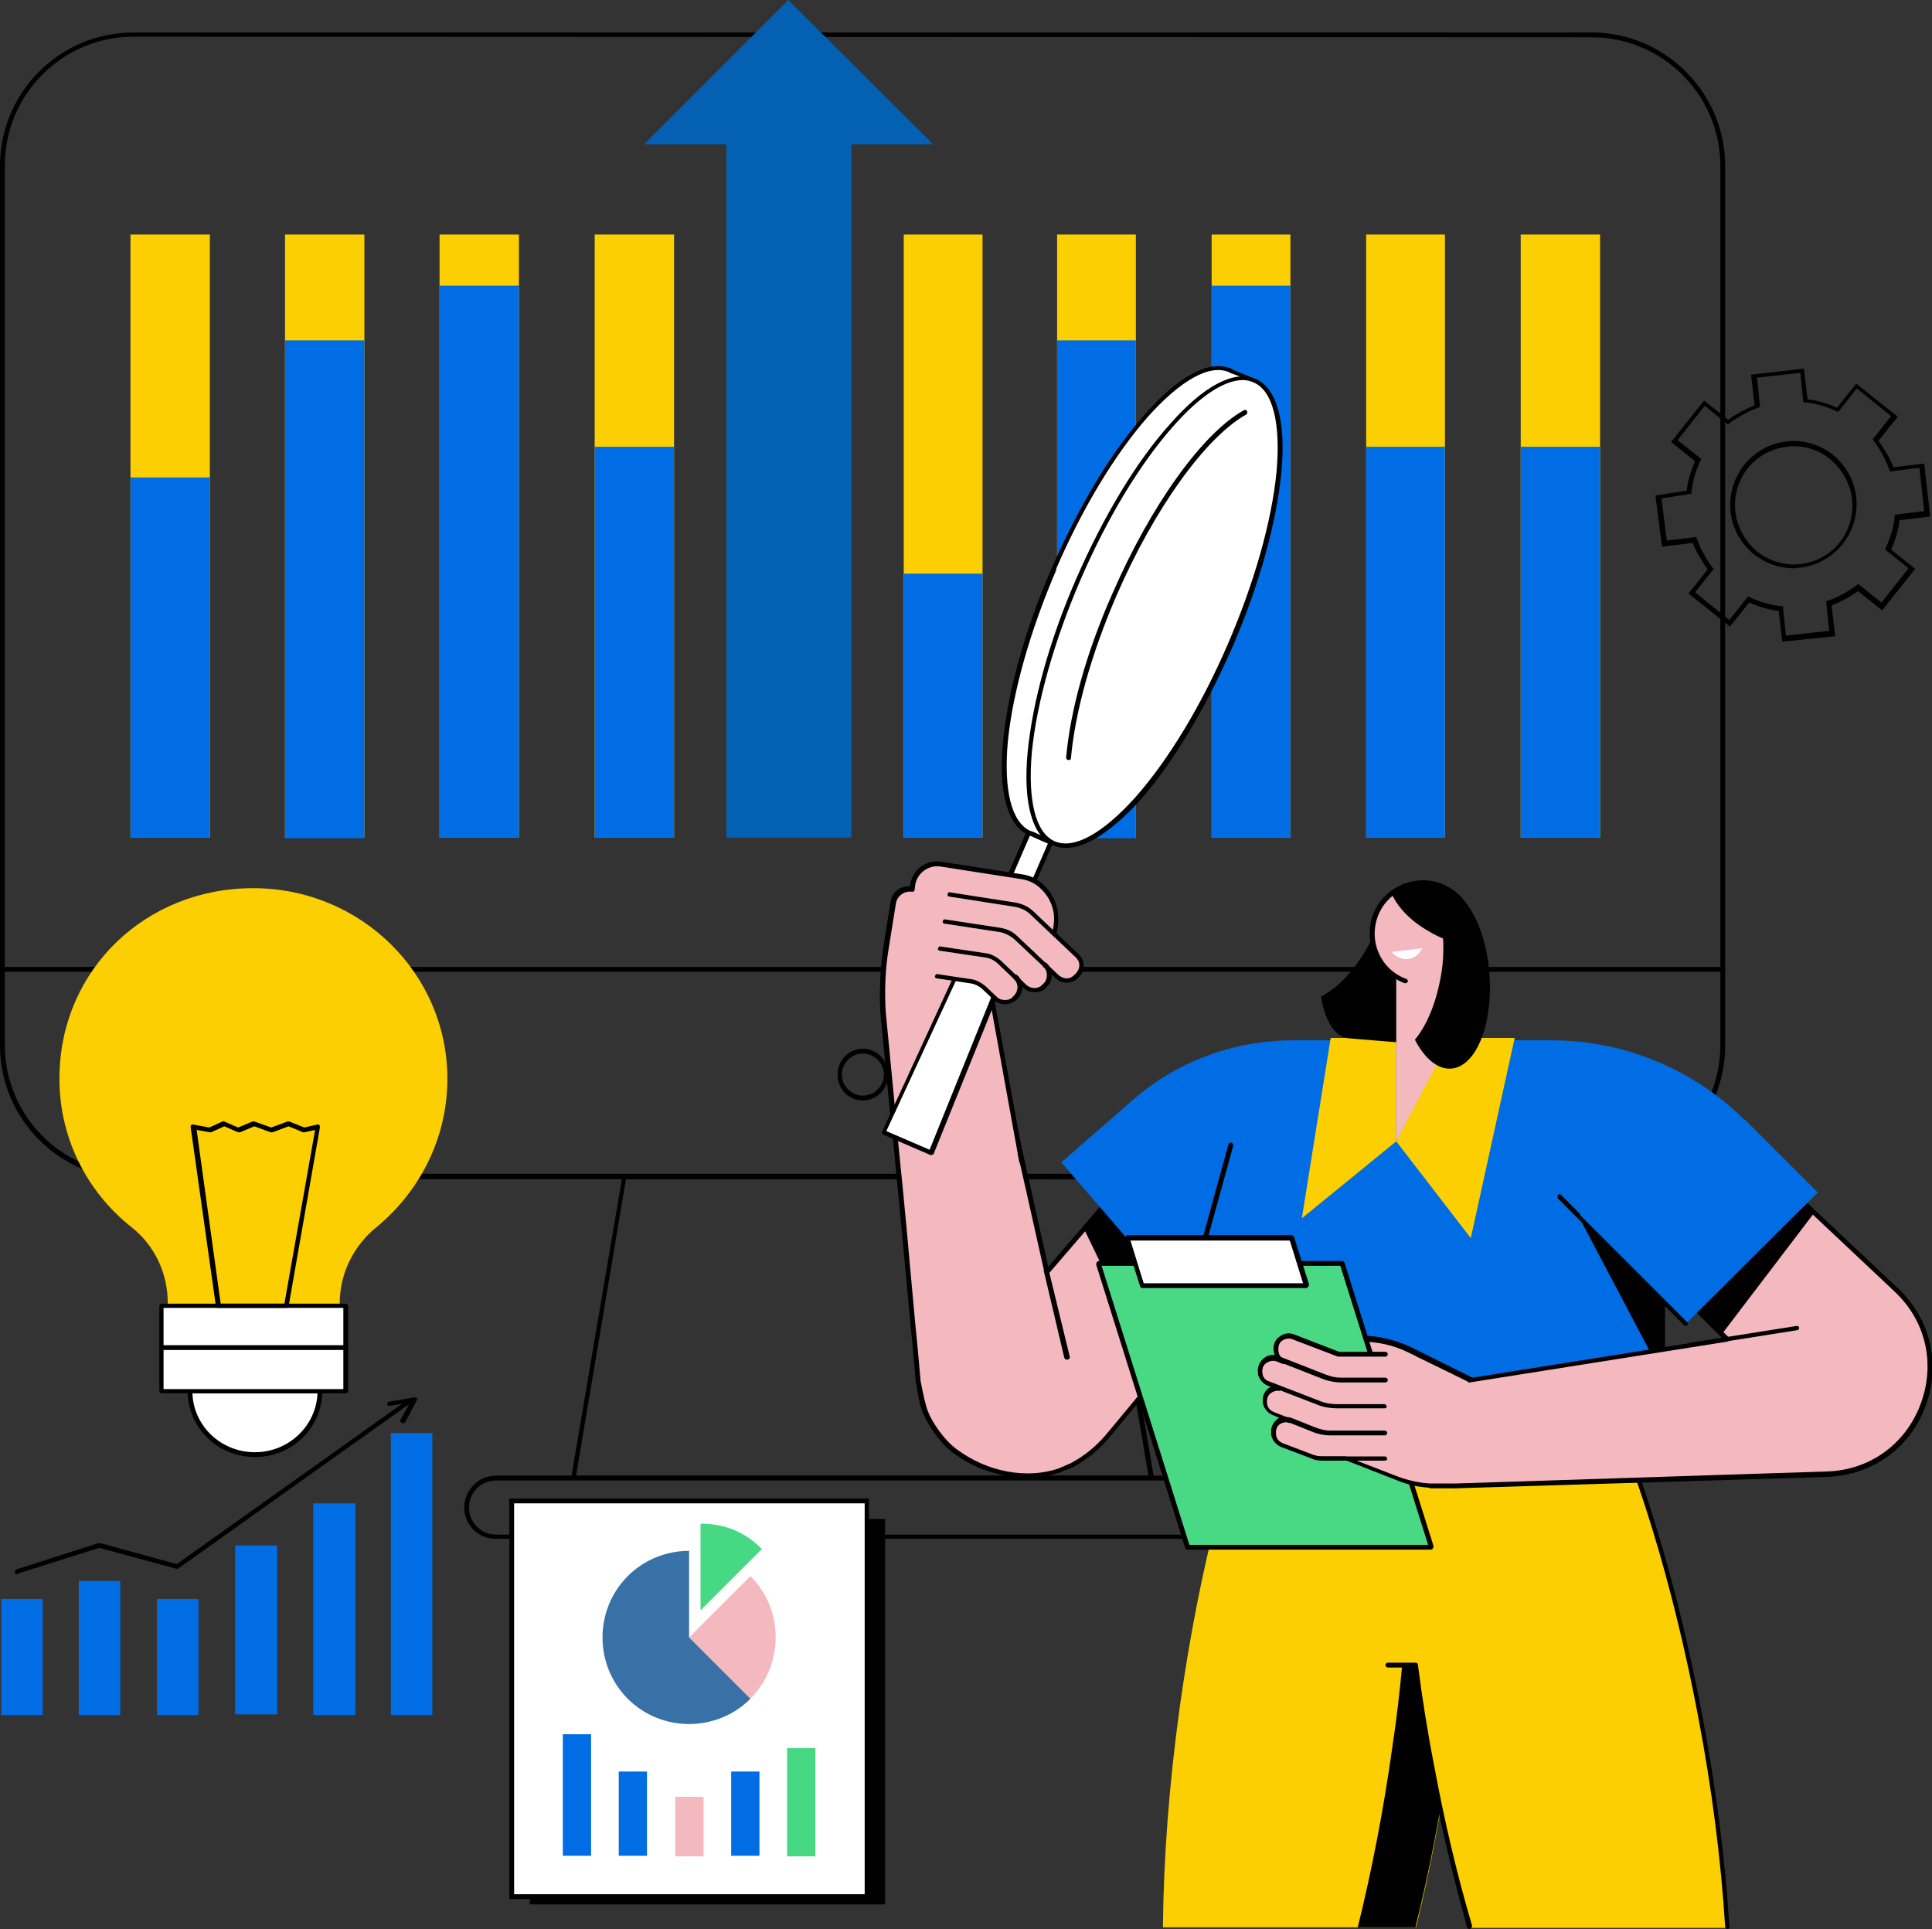 <?xml version="1.0" encoding="utf-8"?>
<!-- Generator: Adobe Illustrator 27.7.0, SVG Export Plug-In . SVG Version: 6.00 Build 0)  -->
<svg version="1.1" id="uuid-600fbe28-6e6b-4b0e-8eea-8945464eac73"
	 xmlns="http://www.w3.org/2000/svg" xmlns:xlink="http://www.w3.org/1999/xlink" x="0px" y="0px" viewBox="0 0 321.3 320.8"
	 style="enable-background:new 0 0 321.3 320.8;" xml:space="preserve">
<rect x="0" y="0" width="321.3" height="320.8" fill="#333333" stroke="none"/>
<style type="text/css">
	.st0{fill:#FCCF02;}
	.st1{fill:#006DE4;}
	.st2{fill:#0460B2;}
	.st3{fill:#F4B8BF;}
	.st4{fill:#FFFFFF;}
	.st5{fill:#49D984;}
	.st6{fill:#925B50;}
	.st7{fill:#47D883;}
	.st8{fill:#3871A5;}
</style>
<path d="M264.7,196.1H22.2C10,196.1,0,186.1,0,173.9V27.6C0,15.3,10,5.4,22.2,5.4h242.5c12.2,0,22.2,10,22.2,22.2v146.3
	C286.9,186.1,277,196,264.7,196.1 M22.2,6.1c-11.8,0-21.4,9.6-21.4,21.4v146.3c0,11.8,9.6,21.4,21.4,21.4h242.5
	c11.8,0,21.4-9.6,21.4-21.4V27.6c0-11.8-9.6-21.4-21.4-21.4L22.2,6.1L22.2,6.1z"/>
<path d="M286.5,161.6H0.5c-0.2,0-0.4-0.2-0.4-0.4s0.2-0.4,0.4-0.4h286c0.2,0,0.4,0.2,0.4,0.4S286.7,161.6,286.5,161.6"/>
<path d="M191.5,246.1H95.4c-0.1,0-0.2-0.1-0.3-0.1c-0.1-0.1-0.1-0.2-0.1-0.3l8.5-50.1c0-0.2,0.2-0.3,0.4-0.3H183
	c0.2,0,0.4,0.1,0.4,0.3l8.5,50.1c0,0.1,0,0.2-0.1,0.3C191.7,246.1,191.6,246.1,191.5,246.1 M95.8,245.4h95.2l-8.4-49.3h-78.5
	L95.8,245.4L95.8,245.4z"/>
<path d="M204.4,255.9h-122c-2.9,0-5.2-2.4-5.2-5.2s2.3-5.3,5.2-5.3h122c2.9,0,5.2,2.4,5.2,5.2S207.3,255.9,204.4,255.9 M82.5,246.2
	c-2.5,0-4.5,2-4.5,4.5s2,4.5,4.5,4.5h122c2.5,0,4.5-2,4.5-4.5s-2-4.5-4.5-4.5H82.5z"/>
<path d="M143.5,183c-2.4,0-4.2-1.9-4.2-4.3s1.9-4.3,4.2-4.3s4.2,1.9,4.2,4.3S145.8,183,143.5,183 M143.5,175.2
	c-1.9,0-3.5,1.6-3.5,3.5s1.6,3.5,3.5,3.5s3.5-1.6,3.5-3.5S145.4,175.2,143.5,175.2"/>
<rect x="150.3" y="39" class="st0" width="13.1" height="100.3"/>
<rect x="98.9" y="39" class="st0" width="13.2" height="100.3"/>
<rect x="73.1" y="39" class="st0" width="13.2" height="100.3"/>
<rect x="47.4" y="39" class="st0" width="13.2" height="100.3"/>
<rect x="21.7" y="39" class="st0" width="13.2" height="100.3"/>
<rect x="150.3" y="95.4" class="st1" width="13.1" height="43.9"/>
<rect x="98.9" y="74.3" class="st1" width="13.2" height="65"/>
<rect x="73.1" y="47.5" class="st1" width="13.2" height="91.8"/>
<rect x="47.4" y="56.6" class="st1" width="13.2" height="82.8"/>
<rect x="21.7" y="79.4" class="st1" width="13.2" height="59.9"/>
<polygon class="st2" points="155.2,24 131.1,0 107.1,24 120.8,24 120.8,139.3 141.6,139.3 141.6,24 "/>
<rect x="252.9" y="39" class="st0" width="13.2" height="100.3"/>
<rect x="227.2" y="39" class="st0" width="13.1" height="100.3"/>
<rect x="201.5" y="39" class="st0" width="13.1" height="100.3"/>
<rect x="175.8" y="39" class="st0" width="13.1" height="100.3"/>
<rect x="252.9" y="74.3" class="st1" width="13.2" height="65"/>
<rect x="227.2" y="74.3" class="st1" width="13.1" height="65"/>
<rect x="201.5" y="47.5" class="st1" width="13.1" height="91.8"/>
<rect x="175.8" y="56.6" class="st1" width="13.1" height="82.8"/>
<path class="st0" d="M235.5,320.5h-42.1c0.1-11.2,1-23.6,2.8-36.6c6.4-46.1,21.7-82.1,34.1-80.3c12.4,1.7,17.3,40.5,10.9,86.6
	C239.8,300.9,237.8,311.1,235.5,320.5"/>
<path d="M233.2,276.8h9.6c-0.4,4.4-0.9,8.9-1.6,13.4c-1.5,10.8-3.5,21-5.8,30.3h-9.6c2.3-9.3,4.3-19.5,5.8-30.3
	C232.3,285.6,232.8,281.1,233.2,276.8"/>
<path class="st0" d="M244.4,320.5c-2.4-8.3-4.5-17.2-6.3-26.6c-8.6-45.7-5.6-84.7,6.7-87s29.3,32.9,38,78.6
	c2.3,12.4,3.8,24.3,4.5,35.1H244.4L244.4,320.5z"/>
<path d="M287.3,320.8c-0.2,0-0.4-0.2-0.4-0.4c-0.7-11.2-2.2-22.9-4.5-35c-4.2-22.1-10.4-42.4-17.6-57.2c-7-14.5-14.3-22.1-20-21.1
	c-0.2,0-0.4-0.1-0.4-0.3c0-0.2,0.1-0.4,0.3-0.4c6.1-1.2,13.5,6.5,20.8,21.5c7.2,14.9,13.4,35.3,17.6,57.4
	c2.3,12.1,3.8,23.9,4.5,35.1C287.7,320.6,287.5,320.8,287.3,320.8L287.3,320.8"/>
<path d="M244.4,320.8c-0.2,0-0.3-0.1-0.4-0.3c-2.4-8.5-4.5-17.5-6.3-26.7c-1.1-5.5-1.9-11.1-2.7-16.5h-4.2c-0.2,0-0.4-0.2-0.4-0.4
	s0.2-0.4,0.4-0.4h4.6c0.2,0,0.4,0.1,0.4,0.3c0.7,5.5,1.6,11.2,2.7,16.8c1.7,9.2,3.8,18.1,6.3,26.6c0.1,0.2-0.1,0.4-0.3,0.5
	C244.5,320.8,244.4,320.8,244.4,320.8"/>
<path class="st3" d="M165.9,175.7l8.1,35.7l18.3-21.2l14,21.6L184,238.7c-10.1,12.2-29.9,6.1-31.4-9.6l-5.2-53.4H165.9L165.9,175.7z
	"/>
<path d="M170.7,245.7c-4.2,0-8.6-1.4-12.2-4.1c-2.3-1.7-4.3-4.9-4.9-6.4c-0.6-1.3-0.9-2.9-1.1-4.4c-0.1-0.4-0.1-0.7-0.2-1
	c0,0,0,0,0,0c-0.3-3.7-0.6-6.9-0.9-9.8c-1-10.8-1.6-17.2-2.9-30.7c0-0.2,0.1-0.4,0.4-0.4c0.2,0,0.4,0.1,0.4,0.4
	c1.4,13.5,1.9,20,2.9,30.7c0.3,2.9,0.6,6.1,0.9,9.7c0.1,0.3,0.1,0.6,0.2,1c0.3,1.4,0.6,3,1.1,4.2c0.6,1.5,2.5,4.5,4.7,6.1
	c5.1,3.8,11.6,5,17,3.2c0.3-0.2,0.7-0.3,1.1-0.5s0.8-0.3,1.1-0.5c2.2-1.2,4.1-2.8,5.7-4.7c5.2-6.2,10.1-12.3,14.9-18.1
	c2.4-2.9,4.7-5.8,7.1-8.7c-1.2-1.6-2.2-3.3-3.2-4.9c-1.2-1.9-2.3-3.8-3.6-5.5l-6.8-10.4l-18,20.9c-0.1,0.1-0.2,0.2-0.4,0.1
	c-0.1,0-0.2-0.1-0.3-0.3l-0.3-1.3c-3.3-14.9-5.8-25.6-7.2-32c-0.1-0.2,0.1-0.4,0.3-0.5c0.2-0.1,0.4,0.1,0.5,0.3
	c1.5,6.4,3.9,17.1,7.2,32l0.1,0.6l17.8-20.7c0.1-0.1,0.2-0.1,0.3-0.1c0.1,0,0.2,0.1,0.3,0.2l7,10.8c1.3,1.7,2.5,3.7,3.7,5.5
	c1.1,1.7,2.1,3.5,3.3,5.1c0.1,0.1,0.1,0.3,0,0.5c-2.4,3-4.9,5.9-7.3,8.9c-4.8,5.9-9.7,11.9-14.9,18.1c-1.6,2-3.6,3.6-5.9,4.9
	c-0.4,0.2-0.8,0.4-1.2,0.5c-0.4,0.1-0.8,0.3-1.1,0.5c0,0,0,0-0.1,0C174.5,245.4,172.7,245.7,170.7,245.7"/>
<polygon points="203.5,215.1 185.8,197.6 180.2,204.2 191.8,228.2 "/>
<path d="M177.4,226.1c-0.2,0-0.3-0.1-0.4-0.3l-3.4-14.4c-0.1-0.2,0.1-0.4,0.3-0.5c0.2-0.1,0.4,0.1,0.5,0.3l3.5,14.4
	c0.1,0.2-0.1,0.4-0.3,0.5C177.5,226.1,177.5,226.1,177.4,226.1"/>
<path class="st3" d="M151.7,147.7l17.4,2.8l-4.1,15.3l4.6,26.1l-20.9-3.3l-1.9-20.3c-0.2-3.6,0-7.2,0.5-10.7l1.2-7.5
	C148.8,148.5,150.2,147.5,151.7,147.7"/>
<path d="M169.9,193.5c-0.2,0-0.4-0.1-0.4-0.3l-4.8-26.5c-2,2.1-5.3,2.4-7.8,2c-0.2,0-0.4-0.2-0.3-0.4s0.2-0.4,0.4-0.3
	c2.5,0.4,5.9,0,7.6-2.3c0.1-0.1,0.2-0.2,0.4-0.1c0.1,0,0.3,0.2,0.3,0.3l5,27.3C170.4,193.2,170.2,193.4,169.9,193.5
	C170,193.5,170,193.5,169.9,193.5"/>
<rect x="144.7" y="150.2" transform="matrix(0.397 -0.918 0.918 0.397 -38.908 245.273)" class="st4" width="45" height="4"/>
<path d="M160.1,174.1c-0.1,0-0.1,0-0.1,0l-3.7-1.6c-0.2-0.1-0.3-0.3-0.2-0.5l17.9-41.3c0.1-0.2,0.3-0.3,0.5-0.2l3.7,1.6
	c0.1,0,0.2,0.1,0.2,0.2s0,0.2,0,0.3l-17.9,41.3c0,0.1-0.1,0.2-0.2,0.2C160.3,174.1,160.2,174.1,160.1,174.1 M157,171.9l3,1.3
	l17.6-40.6l-3-1.3L157,171.9L157,171.9z"/>
<polygon class="st4" points="146.9,188.3 154.9,191.7 168.4,158.3 162.1,155.6 "/>
<path d="M154.9,192.1c-0.1,0-0.1,0-0.1,0l-7.9-3.4c-0.1,0-0.2-0.1-0.2-0.2c0-0.1,0-0.2,0-0.3l15.1-32.8c0.1-0.2,0.3-0.3,0.5-0.2
	l6.3,2.7c0.2,0.1,0.3,0.3,0.2,0.5l-13.5,33.4c0,0.1-0.1,0.2-0.2,0.2C154.9,192.1,154.9,192.1,154.9,192.1 M147.4,188.1l7.2,3.1
	l13.2-32.7l-5.6-2.4L147.4,188.1L147.4,188.1z"/>
<path class="st4" d="M175.3,94.5c-9.2,21.3-11,40.9-4.1,44c0.3,0.1,3.7,1.7,4,1.8c7.2,1.2,16.5-14.6,25.2-34.8
	c8.6-19.9,13.6-37.5,8.1-42.2c-0.4-0.3-3.6-1.6-4-1.7C197.6,58.5,184.5,73.3,175.3,94.5"/>
<path d="M176.1,140.7c-0.3,0-0.6,0-0.9-0.1c-0.2,0-1.2-0.4-3.6-1.5c-0.3-0.1-0.5-0.2-0.5-0.2c-3.5-1.5-5.1-7.1-4.3-15.5
	c0.8-8.3,3.6-18.6,8.1-28.9c4.5-10.3,10-19.5,15.6-25.7c5.6-6.4,10.7-9,14.2-7.5c0.1,0,0.3,0.1,0.6,0.3c2,0.8,3.2,1.3,3.5,1.5
	c6.3,5.4-0.9,26.2-8,42.7C190.8,128.9,182.5,140.7,176.1,140.7 M175.3,94.5l0.4,0.2c-4.4,10.2-7.3,20.5-8.1,28.7
	c-0.7,8,0.6,13.4,3.8,14.8c0.1,0,0.3,0.1,0.6,0.2c0.8,0.4,3.1,1.4,3.4,1.5c0.2,0,0.5,0.1,0.7,0.1c6,0,14.3-11.9,24.1-34.6
	c9.9-22.9,12.8-37.8,8.2-41.8c-0.3-0.2-2.4-1.1-3.3-1.4c-0.3-0.1-0.6-0.2-0.7-0.3c-3.2-1.4-8,1.3-13.4,7.3
	c-5.5,6.2-11,15.3-15.4,25.5L175.3,94.5L175.3,94.5z"/>
<path class="st4" d="M179.4,96.3c-9.2,21.3-11,41-4.1,44c7,3,20.1-11.8,29.3-33.1s11-40.9,4.1-44C201.7,60.2,188.6,75,179.4,96.3"/>
<path d="M177.3,141c-0.8,0-1.4-0.1-2.1-0.4c-3.5-1.5-5.1-7-4.3-15.5c0.8-8.3,3.6-18.6,8.1-28.9c4.5-10.3,10-19.5,15.6-25.7
	c5.6-6.4,10.7-9,14.2-7.5c3.5,1.5,5.1,7,4.3,15.5c-0.8,8.3-3.6,18.6-8.1,29c-4.5,10.3-10,19.5-15.5,25.7
	C184.8,138.3,180.6,141,177.3,141 M206.7,63.2c-3.1,0-7.2,2.7-11.6,7.7c-5.5,6.2-11,15.3-15.4,25.5c-4.4,10.2-7.3,20.5-8.1,28.7
	c-0.7,8,0.6,13.4,3.8,14.8s8-1.3,13.4-7.3c5.5-6.2,11-15.3,15.4-25.5c4.4-10.2,7.3-20.4,8.1-28.7c0.7-8-0.6-13.4-3.8-14.8
	C208,63.4,207.4,63.2,206.7,63.2 M179.4,96.3L179.4,96.3L179.4,96.3z"/>
<path d="M177.7,126.4C177.7,126.4,177.7,126.4,177.7,126.4c-0.2,0-0.4-0.2-0.4-0.4c0.7-7.9,3.4-17.6,7.7-27.3
	c6.4-14.7,15-26.7,21.9-30.5c0.2-0.1,0.4,0,0.5,0.2c0.1,0.2,0,0.4-0.1,0.5c-6.8,3.8-15.3,15.6-21.6,30.1c-4.2,9.7-6.9,19.3-7.6,27.1
	C178.1,126.3,177.9,126.4,177.7,126.4"/>
<path class="st3" d="M156.3,148.5l12.6,1.9c1.1,0.2,2.1,0.6,2.8,1.4l7.5,7.1c0.9,0.9,0.9,2.2,0.1,3.1l-0.3,0.3
	c-0.9,0.9-2.2,0.9-3.1,0.1l-6.9-6.5c-0.7-0.7-1.6-1.1-2.6-1.3l-10.8-1.6L156.3,148.5L156.3,148.5z"/>
<path class="st3" d="M156.4,143.6l13.6,2.1c1.3,0.2,2.5,0.8,3.4,1.7l0.2,0.2c1.6,1.6,2.4,3.8,2.1,6.1l-0.3,1.6l-4-3.7
	c-0.6-0.5-1.3-0.9-2.1-1l-17.7-2.8l0.1-0.8C152.1,144.7,154.2,143.2,156.4,143.6"/>
<path d="M148.4,185.3c-0.2,0-0.4-0.1-0.4-0.4l-1.6-16.6c-0.2-3.6,0-7.2,0.5-10.8l1.2-7.5c0.2-1.6,1.6-2.7,3.2-2.6l0.1-0.4
	c0.4-2.4,2.7-4.1,5.1-3.7l13.5,2.1c1.4,0.2,2.6,0.8,3.6,1.8c1.9,1.8,2.7,4.4,2.3,6.9l-0.2,1.3c0,0.2-0.2,0.4-0.4,0.3
	s-0.4-0.2-0.3-0.4l0.2-1.3c0.4-2.3-0.4-4.6-2.1-6.2c-0.9-0.9-2-1.4-3.2-1.6l-13.5-2.1c-2-0.3-3.9,1.1-4.2,3.1l-0.1,0.8
	c0,0.1-0.1,0.2-0.1,0.2c-0.1,0.1-0.2,0.1-0.3,0.1c-1.3-0.2-2.5,0.7-2.7,1.9l-1.2,7.5c-0.6,3.5-0.7,7.1-0.5,10.6l1.6,16.6
	C148.8,185,148.6,185.2,148.4,185.3C148.4,185.2,148.4,185.2,148.4,185.3"/>
<path class="st3" d="M169,155.9l4.9,4.6c0.9,0.9,1,2.3,0.1,3.2l-0.2,0.2c-0.9,0.9-2.3,1-3.2,0.1l-4.2-4c-0.7-0.6-1.6-1.1-2.5-1.2
	l-9-1.4l0.7-4.5l10.8,1.6C167.4,154.8,168.3,155.2,169,155.9"/>
<path d="M177.4,163.4c-0.7,0-1.3-0.2-1.8-0.7l-6.9-6.5c-0.7-0.6-1.5-1-2.4-1.2l-9.2-1.4c-0.2,0-0.4-0.2-0.3-0.4
	c0-0.2,0.2-0.4,0.4-0.3l9.2,1.4c1.1,0.2,2,0.6,2.8,1.4l6.9,6.5c0.4,0.3,0.8,0.5,1.3,0.5c0.5,0,0.9-0.2,1.3-0.6l0.3-0.3
	c0.3-0.4,0.5-0.8,0.5-1.3c0-0.5-0.2-0.9-0.6-1.3l-7.5-7.1c-0.7-0.7-1.6-1.1-2.6-1.3l-10.9-1.7c-0.2,0-0.4-0.2-0.3-0.4
	c0-0.2,0.2-0.4,0.4-0.3l10.9,1.7c1.1,0.2,2.2,0.7,3,1.5l7.5,7.1c0.5,0.5,0.8,1.1,0.8,1.8s-0.2,1.4-0.7,1.9l-0.3,0.3
	C178.8,163.1,178.2,163.4,177.4,163.4C177.4,163.4,177.4,163.4,177.4,163.4"/>
<path class="st3" d="M166.4,160.1l2.5,2.4c0.9,0.9,0.9,2.3,0.1,3.2l-0.2,0.2c-0.9,0.9-2.3,0.9-3.2,0.1l-1.8-1.7
	c-0.7-0.6-1.6-1.1-2.5-1.2l-7.1-1.1l0.7-4.5l8.9,1.3C164.8,158.9,165.7,159.4,166.4,160.1"/>
<path d="M167.1,167c-0.7,0-1.3-0.3-1.8-0.7l-1.8-1.7c-0.6-0.6-1.4-1-2.3-1.1l-5.4-0.8c-0.2,0-0.4-0.2-0.3-0.4s0.2-0.4,0.4-0.3
	l5.4,0.8c1,0.1,1.9,0.6,2.7,1.3l1.8,1.7c0.4,0.4,0.9,0.5,1.4,0.5c0.5,0,1-0.2,1.3-0.6l0.2-0.2c0.7-0.8,0.7-2-0.1-2.7
	c-0.1-0.1-0.2-0.4,0-0.6c0.1-0.2,0.4-0.2,0.6,0c1.1,1,1.1,2.7,0.1,3.8l-0.2,0.2C168.6,166.7,167.9,167,167.1,167
	C167.2,167,167.2,167,167.1,167"/>
<path d="M172.1,165c-0.7,0-1.3-0.2-1.9-0.7l-4.2-4c-0.6-0.6-1.4-1-2.3-1.1l-7.4-1.1c-0.2,0-0.4-0.2-0.3-0.4s0.2-0.4,0.4-0.3l7.4,1.1
	c1,0.1,1.9,0.6,2.7,1.3l4.2,4c0.8,0.7,2,0.7,2.7-0.1l0.2-0.2c0.4-0.4,0.5-0.9,0.5-1.4s-0.2-1-0.6-1.3c-0.1-0.1-0.2-0.4,0-0.6
	c0.1-0.1,0.4-0.2,0.6,0c0.5,0.5,0.8,1.2,0.8,1.9c0,0.7-0.2,1.4-0.7,1.9l-0.2,0.2C173.6,164.8,172.8,165,172.1,165"/>
<path class="st1" d="M176.5,193.3l11.8-10.3c7.4-6.5,16.9-10,26.7-10l43.1,0c12,0,23.5,4.8,32,13.2l12.1,12.1l-21.9,21.9l-3.5-3.5
	v16.4h-77.1v-19l-3,2.6L176.5,193.3L176.5,193.3z"/>
<polygon class="st0" points="232.2,189.8 244.6,205.9 251.9,172.6 240.9,172.6 "/>
<path d="M196.9,219.1c0,0-0.1,0-0.1,0c-0.2-0.1-0.3-0.3-0.3-0.5l7.8-28.3c0.1-0.2,0.3-0.3,0.5-0.3c0.2,0.1,0.3,0.3,0.3,0.5
	l-7.8,28.3C197.3,219,197.1,219.1,196.9,219.1"/>
<polygon points="276.9,216.6 276.9,229.5 262.5,202.2 "/>
<polygon class="st0" points="216.5,202.6 232.2,189.8 232.2,172.6 221.3,172.6 "/>
<path d="M280.4,220.5c-0.1,0-0.2,0-0.3-0.1l-21-21.1c-0.1-0.1-0.1-0.4,0-0.6s0.4-0.1,0.5,0l21,21.1c0.1,0.1,0.1,0.4,0,0.6
	C280.6,220.5,280.5,220.5,280.4,220.5"/>
<path class="st3" d="M220.1,222.6h6.2c2.8,0,5.6,0.6,8.1,1.9l12,5.8h-26.3c-2.1,0-3.8-1.7-3.8-3.8v-0.2
	C216.3,224.3,218,222.6,220.1,222.6"/>
<path d="M248.1,230.7h-28c-2.3,0-4.2-1.9-4.2-4.2v-0.2c0-2.3,1.9-4.2,4.2-4.2h6.2c2.9,0,5.7,0.7,8.3,1.9L248.1,230.7L248.1,230.7z
	 M220.1,223c-1.9,0-3.4,1.5-3.4,3.4v0.2c0,1.9,1.5,3.4,3.4,3.4h24.6l-10.5-5.1c-2.4-1.2-5.2-1.8-7.9-1.8L220.1,223L220.1,223z"/>
<polygon class="st5" points="238,257.3 197.5,257.3 182.7,210.2 223.2,210.2 "/>
<path d="M238,257.7h-40.5c-0.2,0-0.3-0.1-0.4-0.3l-14.8-47.1c0-0.1,0-0.2,0.1-0.4c0.1-0.1,0.2-0.2,0.3-0.2h40.5
	c0.2,0,0.3,0.1,0.4,0.3l14.8,47.1c0,0.1,0,0.2-0.1,0.4C238.2,257.6,238.1,257.7,238,257.7 M197.8,256.9h39.7l-14.6-46.4h-39.7
	L197.8,256.9z"/>
<polygon class="st4" points="217.3,213.8 214.8,205.9 187.5,205.9 190,213.8 "/>
<path d="M217.3,214.2H190c-0.2,0-0.3-0.1-0.4-0.3l-2.5-7.9c0-0.1,0-0.2,0.1-0.4c0.1-0.1,0.2-0.2,0.3-0.2h27.3c0.2,0,0.3,0.1,0.4,0.3
	l2.5,7.9c0,0.1,0,0.2-0.1,0.3C217.5,214.1,217.4,214.1,217.3,214.2 M190.2,213.4h26.5l-2.2-7.1H188L190.2,213.4z"/>
<path class="st3" d="M222.5,225.2l-7.6-2.9c-1.4-0.5-2.8,0.5-2.8,1.9v0.2c0,0.9,0.5,1.6,1.3,1.9l6.9,2.7c0.8,0.3,1.7,0.5,2.5,0.5h8
	v-4.3L222.5,225.2L222.5,225.2z"/>
<path class="st3" d="M219.1,233.2l-6-2.3c-1.4-0.5-2.9,0.5-2.9,1.9v0.2c0,0.9,0.5,1.6,1.3,1.9l6.9,2.7c0.8,0.3,1.7,0.5,2.5,0.5h14.1
	v-4.3h-12.8C221.3,233.8,220.2,233.6,219.1,233.2"/>
<path class="st3" d="M220.3,229l-7.9-3.1c-1.4-0.5-2.9,0.5-2.9,2v0.2c0,0.9,0.5,1.6,1.4,2l8.3,3.2c1,0.4,2,0.6,3.1,0.6h13v-4.3
	h-12.3C222,229.5,221.1,229.3,220.3,229"/>
<path class="st3" d="M221.2,238.1c-0.9,0-1.8-0.2-2.6-0.5l-4-1.6c-1.4-0.5-2.8,0.5-2.8,1.9v0.2c0,0.9,0.5,1.6,1.3,1.9l5,1.9
	c0.6,0.2,1.2,0.3,1.8,0.3h15.4v-4.3H221.2L221.2,238.1z"/>
<path class="st3" d="M235.6,237l-14-5.4v10.1l10.9,4.2c2.1,0.8,4.2,1.2,6.4,1.2h5.1V237L235.6,237L235.6,237z"/>
<path class="st3" d="M231.3,225.2h-4.8l11.4,21.9h7.3v-17.3l-6.1-2.9C236.7,225.8,234,225.2,231.3,225.2"/>
<path class="st3" d="M303.6,245.1l-61.5,2v-17.3l45.2-7.2l-20-19.6l22.5-12.6l25.5,24C326.7,225.3,319.4,244.6,303.6,245.1"/>
<path d="M242.1,247.5c-0.2,0-0.4-0.2-0.4-0.4c0-0.2,0.2-0.4,0.4-0.4l61.7-2c7.1-0.2,13.1-4.5,15.6-11.2c2.5-6.7,0.9-13.8-4.3-18.7
	l-25.4-23.9l-21.8,12.2l19.6,19.3c0.1,0.1,0.1,0.3,0.1,0.4c0,0.1-0.2,0.2-0.3,0.3l-42.9,6.8c-0.2,0-0.4-0.1-0.4-0.3s0.1-0.4,0.3-0.4
	l42.1-6.7L267,203.3c-0.1-0.1-0.1-0.2-0.1-0.3c0-0.1,0.1-0.2,0.2-0.3l22.5-12.6c0.1-0.1,0.3-0.1,0.5,0.1l25.6,24.1
	c5.4,5.1,7.1,12.6,4.5,19.6c-2.6,7-8.9,11.4-16.3,11.7L242.1,247.5L242.1,247.5L242.1,247.5z"/>
<path d="M230.3,234.2h-8c-1.1,0-2.2-0.2-3.2-0.6l-8.3-3.2c-0.9-0.4-1.6-1.3-1.6-2.3v-0.2c0-0.8,0.4-1.6,1.1-2.1
	c0.7-0.5,1.5-0.6,2.3-0.3l7.9,3.1c0.8,0.3,1.6,0.5,2.5,0.5h7.4c0.2,0,0.4,0.2,0.4,0.4s-0.2,0.4-0.4,0.4h-7.4c-0.9,0-1.9-0.2-2.8-0.5
	l-7.9-3.1c-0.5-0.2-1.1-0.1-1.6,0.2c-0.5,0.3-0.8,0.8-0.8,1.4v0.2c0,0.7,0.4,1.4,1.1,1.6l8.3,3.2c0.9,0.4,1.9,0.6,2.9,0.6h8
	c0.2,0,0.4,0.2,0.4,0.4S230.5,234.2,230.3,234.2"/>
<path d="M230.3,242.9h-10.4c-0.7,0-1.3-0.1-1.9-0.4l-5-1.9c-0.9-0.4-1.6-1.3-1.6-2.3v-0.2c0-0.8,0.4-1.6,1.1-2s1.5-0.6,2.3-0.3
	l4,1.6c0.8,0.3,1.6,0.5,2.4,0.5h9.1c0.2,0,0.4,0.2,0.4,0.4s-0.2,0.4-0.4,0.4h-9.1c-0.9,0-1.9-0.2-2.7-0.5l-4-1.6
	c-0.5-0.2-1.1-0.1-1.6,0.2s-0.7,0.8-0.7,1.4v0.2c0,0.7,0.4,1.3,1.1,1.6l5,1.9c0.5,0.2,1.1,0.3,1.6,0.3h10.4c0.2,0,0.4,0.2,0.4,0.4
	S230.5,242.9,230.3,242.9"/>
<path d="M244.4,229.8c-0.1,0-0.1,0-0.2,0l-8.6-4.2c-0.2-0.1-0.3-0.3-0.2-0.5c0.1-0.2,0.3-0.3,0.5-0.2l8.6,4.2
	c0.2,0.1,0.3,0.3,0.2,0.5C244.7,229.7,244.6,229.8,244.4,229.8"/>
<path d="M242.1,247.5h-4.2c-0.1,0-0.1,0-0.2-0.1c-1.8-0.1-3.6-0.5-5.3-1.2l-8.7-3.4h-3.8c-0.7,0-1.3-0.1-1.9-0.4l-5-1.9
	c-0.9-0.4-1.6-1.3-1.6-2.3v-0.2c0-0.8,0.4-1.5,1-2c0.1-0.1,0.2-0.2,0.4-0.2l-1.2-0.5c-0.9-0.4-1.6-1.3-1.6-2.3v-0.2
	c0-0.7,0.3-1.4,0.9-1.9c0.1-0.1,0.3-0.2,0.5-0.3l-0.6-0.2c-0.9-0.4-1.6-1.3-1.6-2.3v-0.2c0-0.8,0.4-1.6,1.1-2.1
	c0.5-0.4,1.1-0.5,1.7-0.4c-0.1-0.3-0.2-0.7-0.2-1v-0.2c0-0.8,0.4-1.6,1.1-2c0.7-0.5,1.5-0.6,2.3-0.3l7.5,2.9h3.8c0,0,0.1,0,0.1,0
	h3.8c0.2,0,0.4,0.2,0.4,0.4s-0.2,0.4-0.4,0.4h-3.7c0,0-0.1,0-0.1,0h-4c0,0-0.1,0-0.1,0l-7.6-2.9c-0.5-0.2-1.1-0.1-1.6,0.2
	c-0.5,0.3-0.7,0.8-0.7,1.4v0.2c0,0.7,0.4,1.3,1,1.6c0.2,0.1,0.3,0.3,0.2,0.5s-0.3,0.3-0.5,0.2l-1-0.4c-0.5-0.2-1.1-0.1-1.6,0.2
	c-0.5,0.3-0.8,0.8-0.8,1.4v0.2c0,0.7,0.4,1.4,1.1,1.6l1.9,0.7c0.2,0.1,0.3,0.3,0.2,0.5c-0.1,0.2-0.2,0.3-0.4,0.3
	c-0.5-0.1-1,0.1-1.4,0.4c-0.4,0.3-0.6,0.8-0.6,1.3v0.2c0,0.7,0.4,1.3,1.1,1.6l2.8,1.1c0.2,0.1,0.3,0.3,0.2,0.5s-0.3,0.3-0.5,0.2
	c-0.5-0.2-1.1-0.1-1.5,0.2s-0.7,0.8-0.7,1.4v0.2c0,0.7,0.4,1.3,1.1,1.6l5,1.9c0.5,0.2,1.1,0.3,1.6,0.3h3.9c0,0,0.1,0,0.1,0l8.8,3.4
	c1.7,0.6,3.4,1,5.2,1.1c0.1,0,0.1,0,0.1,0h4c0.2,0,0.4,0.2,0.4,0.4S242.3,247.5,242.1,247.5"/>
<path d="M281.2,224c-0.2,0-0.4-0.1-0.4-0.3c0-0.2,0.1-0.4,0.3-0.4l17.7-2.8c0.2,0,0.4,0.1,0.4,0.3s-0.1,0.4-0.3,0.4L281.2,224
	C281.2,224,281.2,224,281.2,224"/>
<polygon points="301.7,201.7 286.4,221.8 277.6,213.1 296.8,197.1 "/>
<polygon class="st1" points="280.6,219.9 302.3,198.3 290.2,186.2 262.7,202 "/>
<path d="M230,151.2l6.2,2.2c-0.1,2-0.4,4.1-1,6.3c-2.1,7.4,6,14,2.2,14c-0.4,0-13.2-1-13.6-1.1c-2.2-0.6-3.6-3.5-4.1-6.9
	c3.1-1.5,6.4-5.2,8.7-10.1C229,154.1,229.6,152.6,230,151.2"/>
<path class="st3" d="M244.5,158.1c1.6-4.4-0.7-9.2-5.1-10.8c-4.4-1.6-9.2,0.7-10.8,5.1c-1.6,4.4,0.7,9.2,5.1,10.8
	C238.1,164.8,242.9,162.5,244.5,158.1"/>
<polygon class="st3" points="232.2,161.7 232.2,189.8 240.9,173.2 240.9,160.5 "/>
<path class="st4" d="M236.5,157.7c-0.6,1.4-2.2,2.2-3.7,1.6c-0.5-0.2-1-0.5-1.3-1C233.1,158.1,234.8,157.9,236.5,157.7"/>
<path d="M231.4,148.5c2.2-1.7,5.2-2.3,8.1-1.3c4.1,1.5,6.3,5.8,5.3,9.9c-2.1,0.1-5-0.8-7.8-2.6C234.2,152.8,232.2,150.5,231.4,148.5
	"/>
<path d="M233.7,163.5c0,0-0.1,0-0.1,0c-4.6-1.7-6.9-6.8-5.3-11.3c1.7-4.6,6.8-6.9,11.3-5.3c4.6,1.7,6.9,6.8,5.3,11.3
	c-0.3,0.9-0.8,1.8-1.4,2.5c-0.1,0.2-0.4,0.2-0.5,0.1c-0.2-0.1-0.2-0.4-0.1-0.5c0.5-0.7,1-1.4,1.3-2.3c1.5-4.2-0.6-8.8-4.8-10.3
	c-4.2-1.5-8.8,0.6-10.3,4.8c-1.5,4.2,0.6,8.8,4.8,10.3c0.2,0.1,0.3,0.3,0.2,0.5C234,163.4,233.9,163.5,233.7,163.5"/>
<path d="M239.9,160.4c0.5-5.1-0.4-9.7-2.1-12.6c0.4-0.1,0.8-0.2,1.2-0.3c4.2-0.3,8.1,6.1,8.7,14.5s-2.2,15.3-6.3,15.7
	c-2.3,0.2-4.5-1.7-6.1-4.8C237.5,170.3,239.3,165.7,239.9,160.4"/>
<rect x="0.2" y="265.9" class="st1" width="6.9" height="19.3"/>
<rect x="13.1" y="262.9" class="st1" width="6.9" height="22.3"/>
<rect x="26.1" y="265.9" class="st1" width="6.9" height="19.3"/>
<rect x="39.1" y="257" class="st1" width="7" height="28.1"/>
<rect x="52.1" y="250" class="st1" width="7" height="35.2"/>
<rect x="65" y="238.3" class="st1" width="6.9" height="46.9"/>
<path d="M2.9,261.8c-0.2,0-0.3-0.1-0.4-0.3c-0.1-0.2,0-0.4,0.2-0.5l13.7-4.4c0.1,0,0.1,0,0.2,0l12.8,3.5l38.8-27.6
	c0.2-0.1,0.4-0.1,0.5,0.1s0.1,0.4-0.1,0.5l-38.9,27.7c-0.1,0.1-0.2,0.1-0.3,0.1l-12.9-3.5l-13.6,4.3C3.1,261.8,3,261.8,2.9,261.8"/>
<path d="M67,236.7c-0.1,0-0.1,0-0.2-0.1c-0.2-0.1-0.3-0.3-0.2-0.5l1.6-2.9l-3.4,0.6c-0.2,0-0.4-0.1-0.4-0.3c0-0.2,0.1-0.4,0.3-0.4
	l4.2-0.7c0.2,0,0.3,0,0.4,0.1s0.1,0.3,0,0.4l-1.9,3.6C67.2,236.6,67.1,236.7,67,236.7"/>
<path class="st0" d="M74.4,179.4c0-17.5-14.4-31.7-32.3-31.7s-31.8,13.5-32.2,30.8c-0.3,10.3,4.4,19.6,12,25.6c3.9,3.1,6,7.7,6,12.6
	c0,7.7,6.4,14,14.3,14s14.3-6.3,14.3-14l0,0c0-4.9,2.3-9.6,6.2-12.7C69.8,198.1,74.4,189.3,74.4,179.4"/>
<path class="st4" d="M42.4,242c-6,0-10.8-4.8-10.8-10.6h21.6C53.2,237.2,48.4,242,42.4,242"/>
<path d="M42.4,242.3c-6.2,0-11.2-4.9-11.2-11c0-0.2,0.2-0.4,0.4-0.4h21.6c0.2,0,0.4,0.2,0.4,0.4C53.6,237.4,48.6,242.3,42.4,242.3
	 M32,231.7c0.2,5.5,4.8,9.8,10.4,9.8s10.2-4.4,10.4-9.8H32z"/>
<rect x="26.9" y="217.2" class="st4" width="30.6" height="7.2"/>
<path d="M57.5,224.8H26.9c-0.2,0-0.4-0.2-0.4-0.4v-7.2c0-0.2,0.2-0.4,0.4-0.4h30.6c0.2,0,0.4,0.2,0.4,0.4v7.2
	C57.9,224.6,57.7,224.8,57.5,224.8 M27.2,224h29.9v-6.5H27.2V224z"/>
<rect x="26.9" y="224.1" class="st4" width="30.6" height="7.2"/>
<path d="M57.5,231.7H26.9c-0.2,0-0.4-0.2-0.4-0.4v-7.2c0-0.2,0.2-0.4,0.4-0.4h30.6c0.2,0,0.4,0.2,0.4,0.4v7.2
	C57.9,231.6,57.7,231.7,57.5,231.7 M27.2,231h29.9v-6.5H27.2V231z"/>
<path d="M47.6,217.5H36.3c-0.2,0-0.3-0.1-0.4-0.3l-4.2-29.8c0-0.1,0-0.2,0.1-0.3s0.2-0.1,0.3-0.1l2.7,0.5l2.2-1c0.1,0,0.2-0.1,0.3,0
	l2.3,1l2.4-1c0.1,0,0.2,0,0.3,0l2.8,1l2.7-1c0.1,0,0.2,0,0.3,0l2.5,1l2.2-0.5c0.1,0,0.3,0,0.3,0.1c0.1,0.1,0.1,0.2,0.1,0.4L48,217.2
	C48,217.4,47.8,217.5,47.6,217.5 M36.7,216.8h10.6l5.1-28.9l-1.8,0.4c-0.1,0-0.2,0-0.2,0l-2.4-1l-2.7,1c-0.1,0-0.2,0-0.3,0l-2.7-1
	l-2.4,1c-0.1,0-0.2,0-0.3,0l-2.3-1l-2.2,1c-0.1,0-0.2,0-0.2,0l-2.2-0.4L36.7,216.8L36.7,216.8z"/>
<rect x="88.1" y="252.6" width="59.1" height="64.1"/>
<path class="st6" d="M85.5,258.4C85.5,258.4,85.5,258.4,85.5,258.4C85.5,258.4,85.5,258.4,85.5,258.4"/>
<rect x="85.1" y="249.6" class="st4" width="59.1" height="65.8"/>
<path d="M144.6,315.8H84.7v-66.6h59.8V315.8z M85.5,315h58.3v-65H85.5V315z"/>
<rect x="93.6" y="288.4" class="st1" width="4.7" height="20.2"/>
<rect x="102.9" y="294.6" class="st1" width="4.7" height="14"/>
<rect x="112.3" y="298.8" class="st3" width="4.7" height="9.9"/>
<rect x="121.6" y="294.6" class="st1" width="4.7" height="14"/>
<rect x="130.9" y="290.7" class="st7" width="4.7" height="18"/>
<path class="st3" d="M124.8,282.5l-10.2-10.2l10.2-10.2C130.4,267.7,130.4,276.8,124.8,282.5"/>
<path class="st7" d="M126.7,257.6l-10.2,10.2v-14.4C120.5,253.3,124.1,254.9,126.7,257.6"/>
<path class="st8" d="M114.6,272.3l10.2,10.2c-5.6,5.6-14.8,5.6-20.4,0c-5.6-5.6-5.6-14.8,0-20.4c2.8-2.8,6.5-4.2,10.2-4.2
	L114.6,272.3L114.6,272.3z"/>
<path d="M296.4,106.7l-0.6-5.1c-1.7-0.2-3.3-0.7-4.9-1.4l-3.2,4l-6.9-5.5l3.2-4c-1-1.4-1.9-2.9-2.5-4.4l-5.1,0.6l-1.1-8.5l5.2-0.8
	c0.2-1.7,0.7-3.3,1.4-4.9l-4-3.2l5.5-6.9l4,3.2c1.4-1,2.9-1.8,4.4-2.4l-0.6-5.1l8.8-1l0.6,5.1c1.7,0.2,3.3,0.7,4.9,1.4l3.2-4
	l6.9,5.5l-3.2,4c1,1.4,1.9,2.9,2.5,4.4l5.1-0.6l1,8.8l-5.1,0.6c-0.2,1.7-0.7,3.3-1.4,4.9l4,3.2l-5.5,6.9l-4-3.2
	c-1.4,1-2.9,1.8-4.4,2.4l0.6,5.1L296.4,106.7L296.4,106.7z M290.7,99.2l0.3,0.1c1.6,0.8,3.4,1.3,5.2,1.5l0.3,0l0.5,4.9l7.2-0.8
	l-0.5-4.9l0.3-0.1c1.7-0.6,3.3-1.5,4.8-2.6l0.2-0.2l3.9,3.1l4.5-5.7l-3.9-3.1l0.1-0.3c0.8-1.7,1.3-3.4,1.5-5.2l0-0.3l4.9-0.6
	l-0.8-7.2l-4.9,0.6l-0.1-0.3c-0.6-1.7-1.5-3.3-2.6-4.8l-0.2-0.2l3.1-3.9l-5.7-4.6l-3.1,3.9l-0.3-0.1c-1.6-0.8-3.4-1.3-5.2-1.5
	l-0.3,0l-0.5-4.9l-7.2,0.8l0.5,4.9l-0.3,0.1c-1.7,0.6-3.3,1.5-4.8,2.6l-0.2,0.2l-3.9-3.1l-4.5,5.7l3.9,3.1l-0.1,0.3
	c-0.8,1.7-1.3,3.4-1.5,5.2l0,0.3l-5,0.8l0.9,7l4.9-0.6l0.1,0.3c0.6,1.7,1.5,3.3,2.6,4.8l0.2,0.2l-3.1,3.9l5.7,4.6L290.7,99.2
	L290.7,99.2z M298.3,94.5c-2.4,0-4.7-0.8-6.6-2.3c-2.2-1.8-3.6-4.3-3.9-7.1c-0.6-5.8,3.5-11,9.3-11.7c2.8-0.3,5.5,0.5,7.7,2.2
	c2.2,1.8,3.6,4.3,3.9,7.1c0.6,5.8-3.5,11-9.3,11.7C299,94.4,298.7,94.5,298.3,94.5 M299.4,94L299.4,94L299.4,94z M298.3,74.2
	c-0.4,0-0.7,0-1.1,0.1c-5.4,0.6-9.2,5.4-8.6,10.8c0.3,2.6,1.6,4.9,3.6,6.6c2,1.6,4.6,2.4,7.2,2.1c5.4-0.6,9.2-5.4,8.6-10.8
	c-0.3-2.6-1.6-4.9-3.6-6.6C302.6,74.9,300.5,74.2,298.3,74.2"/>
</svg>
